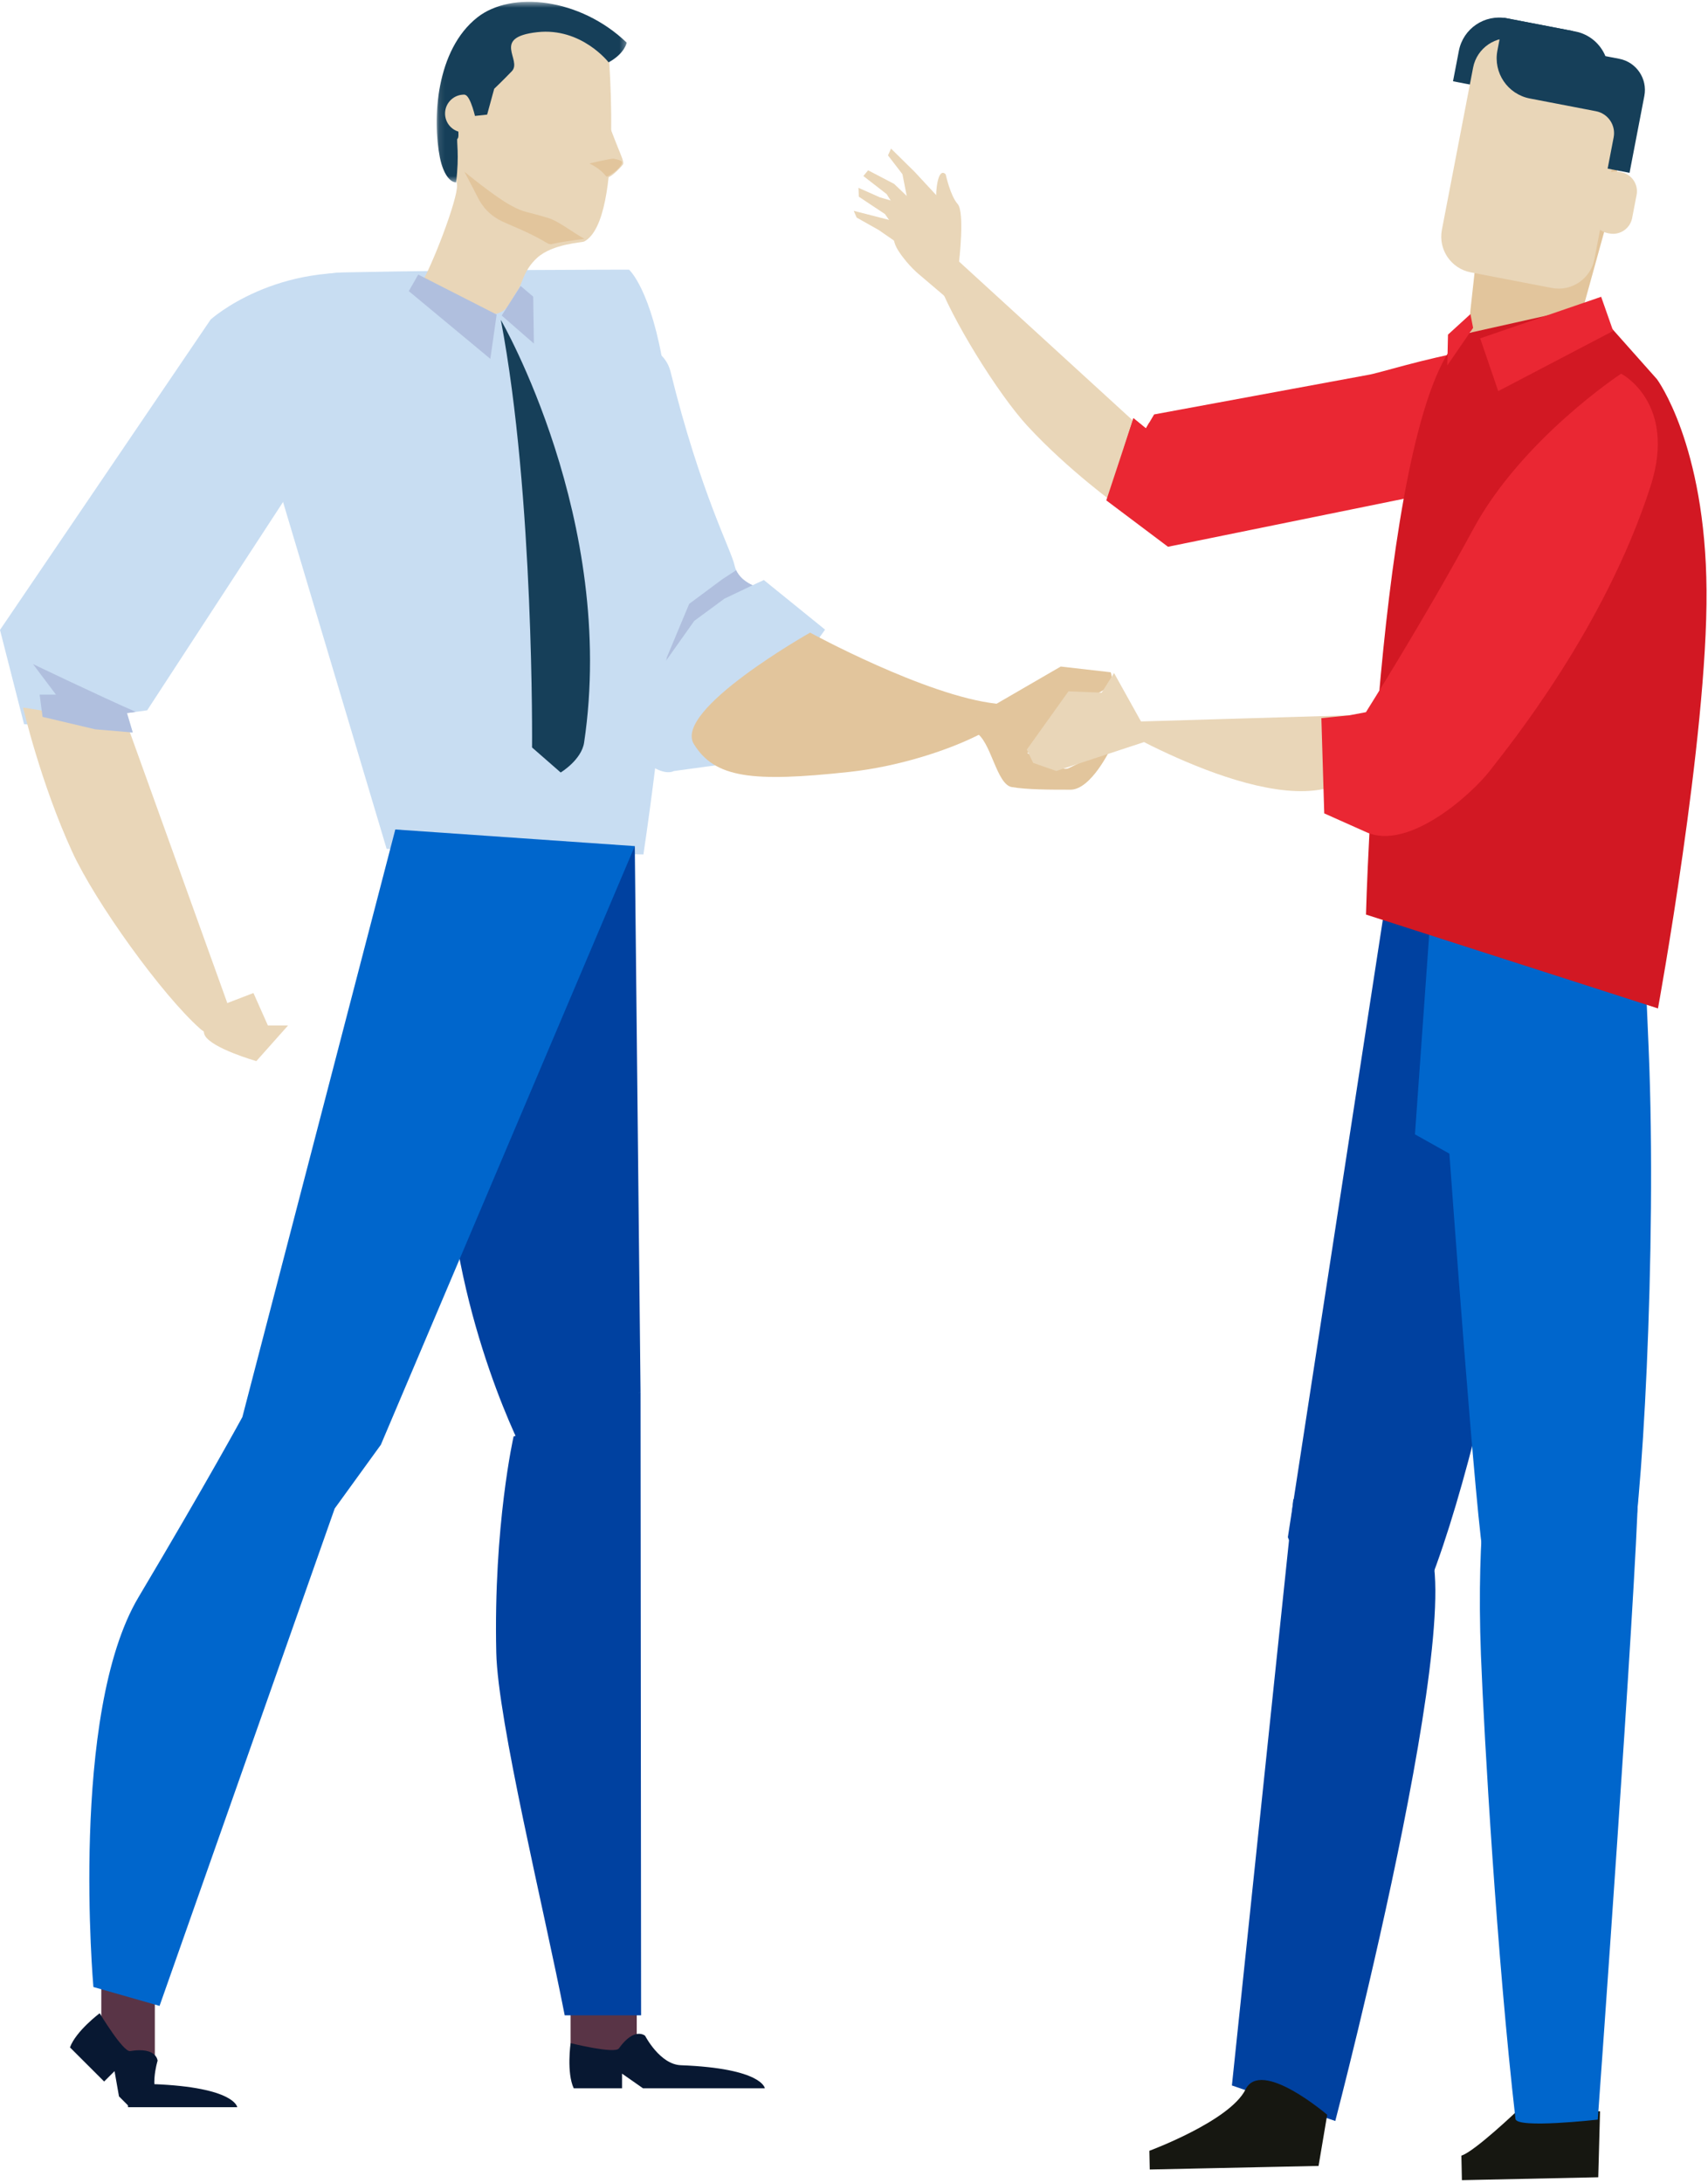 <?xml version="1.0" encoding="UTF-8"?>
<svg width="284px" height="363px" viewBox="0 0 284 363" version="1.1" xmlns="http://www.w3.org/2000/svg" xmlns:xlink="http://www.w3.org/1999/xlink">
    <!-- Generator: Sketch 56.3 (81716) - https://sketch.com -->
    <title>GDPR</title>
    <desc>Created with Sketch.</desc>
    <defs>
        <polygon id="path-1" points="0.107 0.52 31.708 0.52 31.708 30.543 0.107 30.543"></polygon>
    </defs>
    <g id="Design" stroke="none" stroke-width="1" fill="none" fill-rule="evenodd">
        <g id="Prohlidka-V2" transform="translate(-959, -6470)">
            <g id="Group-Copy-6" transform="translate(209, 6469)">
                <g id="GDPR" transform="translate(749, 0)">
                    <path d="M89.6,61.06 C89.6,61.06 78.316,65.756 92.129,99.698 C105.933,133.634 113.038,129.2 113.038,129.2 L122.187,127.949 L138.191,105.685 L128.01,97.439 L126.146,98.3 C126.146,98.3 123.605,97.341 123.136,94.986 C122.668,92.633 117.446,82.911 112.511,62.861 C110.232,53.61 91.767,60.142 89.6,61.06" id="Fill-1" fill="#C8DDF2"></path>
                    <path d="M135.703,106.181 C135.703,106.181 154.95,116.696 166.65,117.996 C174.487,118.867 158.3,127.606 142.197,129.345 C126.099,131.085 119.852,130.371 116.372,124.706 C112.896,119.04 135.703,106.181 135.703,106.181" id="Fill-3" fill="#E2C59C"></path>
                    <path d="M115.595,101.4 L121.103,97.309 L123.403,95.809 C124.206,97.565 126.146,98.301 126.146,98.301 L121.457,100.534 L116.441,104.225 L111.505,111.192 L115.595,101.4 Z" id="Fill-5" fill="#B0BFDE"></path>
                    <path d="M107.987,143.063 L65.289,142.138 L47.537,82.697 C47.537,82.697 36.024,46.755 58.091,46.293 C80.161,45.833 105.591,45.833 105.591,45.833 C105.591,45.833 120.459,58.734 107.987,143.063" id="Fill-7" fill="#C8DDF2"></path>
                    <path d="M101.974,7.079 C101.974,7.079 104.988,37.589 98.108,41.17 C97.808,41.321 92.904,41.534 90.342,43.841 C87.928,46.015 87.82,48.466 86.968,49.432 C86.691,49.745 85.699,51.8 85.074,52.346 C82.474,54.621 80.371,51.716 78.899,51.046 C75.324,49.421 74.384,53.739 73.836,52.22 C73.457,51.176 70.122,49.602 70.959,48.285 C72.741,45.481 77.181,34.02 76.993,31.739 C76.445,25.052 69.225,12.696 80.899,5.182 C84.308,2.989 101.147,5.115 101.974,7.079" id="Fill-9" fill="#E9D6B8"></path>
                    <path d="M84.276,54.183 C84.276,54.183 103.618,87.534 98.126,124.448 C97.694,127.354 94.227,129.436 94.227,129.436 L89.467,125.277 C89.467,125.277 89.851,83.501 84.276,54.183" id="Fill-11" fill="#163F59"></path>
                    <polygon id="Fill-13" fill="#B0BFDE" points="83.582 53.298 82.531 60.665 68.971 49.403 70.543 46.652"></polygon>
                    <polygon id="Fill-15" fill="#B0BFDE" points="87.562 48.543 89.658 50.316 89.775 58.129 84.422 53.461"></polygon>
                    <path d="M98.176,40.712 C98.176,40.712 97.223,40.189 95.512,39.051 C94.944,38.672 93.273,37.594 92.336,37.302 C88.193,36.024 88.306,36.427 85.954,35.161 C83.269,33.723 78.218,29.55 78.218,29.55 C78.218,29.55 79.864,32.667 80.496,33.924 C81.683,36.273 83.497,37.411 85.117,38.089 C92.164,41.053 91.702,41.58 92.661,41.612 C92.726,41.612 93.25,41.343 98.176,40.712" id="Fill-17" fill="#E2C59C"></path>
                    <path d="M101.592,19.569 C101.565,20.126 103.537,25.013 103.9,25.917 C104.266,26.825 104.772,27.965 104.605,28.287 C104.438,28.605 103.51,29.528 103.094,29.863 C102.68,30.198 101.098,31.594 100.83,29.263 C100.564,26.927 101.592,19.569 101.592,19.569" id="Fill-19" fill="#E9D6B8"></path>
                    <g id="Group-23" transform="translate(73.5, 0.78)">
                        <mask id="mask-2" fill="white">
                            <use xlink:href="#path-1"></use>
                        </mask>
                        <g id="Clip-22"></g>
                        <path d="M6.893,3.097 C12.559,-1.334 23.949,-0.127 31.708,7.308 C31.708,7.308 31.388,9.12 28.696,10.587 C28.696,10.587 24.181,4.75 16.821,5.571 C9.097,6.44 14.405,10.185 12.603,12.062 C11.091,13.64 9.673,14.982 9.673,14.982 L8.5,19.276 L6.477,19.497 C6.477,19.497 5.398,14.878 4.369,16.238 C3.123,17.891 3.671,21.353 3.701,21.845 C3.728,22.34 3.798,23.155 3.56,23.295 C3.368,23.399 3.912,26.054 3.334,30.543 C2.385,30.555 1.21,29.239 0.642,26.393 C-0.636,19.992 -0.017,8.511 6.893,3.097" id="Fill-21" fill="#163F59" mask="url(#mask-2)"></path>
                    </g>
                    <path d="M78.285,16.738 C76.552,16.66 75.084,17.999 75.007,19.732 C74.928,21.469 76.268,22.936 78.004,23.019" id="Fill-24" fill="#E9D6B8"></path>
                    <path d="M99.02,28.183 C99.02,28.183 102.687,27.289 103.066,27.393 C103.445,27.492 104.381,27.617 104.403,27.989 C104.424,28.358 103.851,29.307 102.027,30.32 C101.582,30.562 101.846,29.632 99.02,28.183" id="Fill-26" fill="#E2C59C"></path>
                    <polygon id="Fill-28" fill="#593446" points="95.878 343.324 106.876 343.324 106.876 326.563 95.878 326.563"></polygon>
                    <polygon id="Fill-30" fill="#593446" points="17.845 343.324 26.745 343.324 26.745 326.563 17.845 326.563"></polygon>
                    <path d="M96.398,348.209 L104.432,348.209 L104.432,345.767 L107.919,348.209 L128.174,348.209 C128.174,348.209 127.825,344.895 114.208,344.37 C110.715,344.236 108.271,339.48 108.271,339.48 C108.271,339.48 106.528,337.911 103.906,341.575 C103.229,342.529 95.878,340.702 95.878,340.702 C95.878,340.702 95.18,345.59 96.398,348.209" id="Fill-31" fill="#081832"></path>
                    <path d="M106.55,141.677 L107.506,232.454 L88.321,243.052 C88.321,243.052 76.802,221.397 75.365,193.747 C73.925,166.101 106.55,141.677 106.55,141.677" id="Fill-32" fill="#0041A0"></path>
                    <path d="M106.55,141.677 L64.327,241.211 L56.652,251.81 L27.53,334.506 L16.53,331.365 C16.53,331.365 12.517,285.912 24.031,266.555 C35.544,247.203 41.301,236.601 41.301,236.601 L66.731,138.912 L106.55,141.677 Z" id="Fill-33" fill="#0066CC"></path>
                    <path d="M94.898,336.077 C91.426,318.271 83.779,287.219 83.518,275.771 C83.041,254.576 86.4,239.826 86.4,239.826 L107.507,232.454 L107.598,336.077 L94.898,336.077 Z" id="Fill-34" fill="#0041A0"></path>
                    <path d="M27.936,351.266 L22.498,351.266 L20.784,349.549 L20.045,345.354 L18.318,347.08 L12.635,341.406 C13.626,338.687 17.574,335.725 17.574,335.725 C17.574,335.725 21.482,342.213 22.635,342.019 C27.081,341.281 27.206,343.627 27.206,343.627 C27.206,343.627 25.578,348.694 27.936,351.266" id="Fill-35" fill="#081832"></path>
                    <path d="M22.289,345.117 C23.335,346.284 24.784,347.447 26.486,347.51 C40.102,348.035 40.45,351.353 40.45,351.353 L22.289,351.353 L22.289,345.117 Z" id="Fill-36" fill="#081832"></path>
                    <path d="M35.06,173.155 C36.222,175.314 43.624,177.424 43.624,177.424 L48.9,171.496 L45.542,171.496 L43.142,166.101 L35.945,168.866 C35.945,168.866 34.349,171.837 35.06,173.155" id="Fill-37" fill="#E9D6B8"></path>
                    <path d="M50.416,80.855 L25.472,119.098 L22.111,119.562 L23.069,122.786 L4.999,121.402 L0.999,105.736 L36.024,54.129 C36.024,54.129 46.935,44.215 64.808,46.755 C77.765,48.6 52.335,77.63 50.416,80.855" id="Fill-38" fill="#C8DDF2"></path>
                    <path d="M22.11,121.402 L40.635,172.881 C40.635,172.881 36.603,174.111 34.264,172.03 C27.911,166.385 16.855,151.018 12.996,142.599 C7.718,131.08 4.84,118.637 4.84,118.637 L22.11,121.402 Z" id="Fill-39" fill="#E9D6B8"></path>
                    <path d="M6.488,111.411 C6.488,111.411 17.657,116.775 23.576,119.358 L22.111,119.562 L23.069,122.786 L16.828,122.258 L8.075,120.189 L7.593,116.489 L10.306,116.489 L6.488,111.411 Z" id="Fill-40" fill="#B0BFDE"></path>
                    <path d="M164.483,119.297 L177.374,111.822 L185.681,112.772 C185.681,112.772 186.62,114.72 183.786,116.142 C180.949,117.564 177.374,117.997 177.374,117.997 L171.849,126.23 C171.849,126.23 177.245,129.424 178.674,128.722 C180.104,128.02 185.718,125.364 185.718,125.364 C185.718,125.364 182.466,132.297 178.999,132.297 C175.533,132.297 171.849,132.297 169.249,131.864 C166.649,131.43 165.783,124.064 163.183,122.764 C160.583,121.464 164.483,119.297 164.483,119.297" id="Fill-41" fill="#E2C59C"></path>
                    <polygon id="Fill-42" fill="#E9D6B8" points="172.791 127.84 176.631 129.186 192.409 123.99 186.24 112.897 184.174 116.165 178.662 115.943 171.737 125.629"></polygon>
                    <path d="M190.186,71.666 L158.144,42.361 C158.144,42.361 156.014,44.937 156.818,47.291 C159.014,53.666 166.885,66.458 171.878,71.86 C178.701,79.24 186.928,85.153 186.928,85.153 L190.186,71.666 Z" id="Fill-43" fill="#E9D6B8"></path>
                    <path d="M158.1,50.265 L154.055,46.824 C154.055,46.824 152.055,45.279 150.386,42.708 C148.719,40.135 149.672,37.638 151.828,35.583 C153.99,33.527 155.613,33.295 155.613,33.295 C155.613,33.295 159.097,34.839 158.657,37.955 C158.208,41.066 161.354,47.947 160.163,48.445 C158.967,48.937 158.1,50.265 158.1,50.265" id="Fill-44" fill="#E9D6B8"></path>
                    <polygon id="Fill-45" fill="#E9D6B8" points="157.109 33.913 153.083 29.572 149.157 25.704 148.653 26.838 151.058 29.968 152.342 36.519 153.929 35.645"></polygon>
                    <polygon id="Fill-46" fill="#E9D6B8" points="149.673 31.577 145.345 29.315 144.559 30.267 148.425 33.271 151.226 37.676 153.928 35.646"></polygon>
                    <polygon id="Fill-47" fill="#E9D6B8" points="143.742 32.227 147.305 33.811 149.813 34.54 151.543 36.844 149.931 39.138 148.147 36.593 143.811 33.709"></polygon>
                    <polygon id="Fill-48" fill="#E9D6B8" points="142.955 36.055 149.765 37.8 150.883 39.518 149.867 41.151 147.104 39.239 143.442 37.176"></polygon>
                    <path d="M162.177,50.179 C159.969,47.94 160.457,44.612 160.457,44.612 C160.457,44.612 161.454,36.292 160.236,34.921 C159.011,33.548 158.249,29.995 158.249,29.995 C158.249,29.995 157.211,28.668 156.763,32.034 C156.476,34.231 156.892,36.203 156.892,36.203 C156.892,36.203 154.643,40.738 154.816,42.213 C155.158,45.248 160.619,50.577 160.619,50.577 C160.619,50.577 162.46,50.465 162.177,50.179" id="Fill-49" fill="#E9D6B8"></path>
                    <path d="M228.532,63.321 L192.901,69.905 L191.536,72.226 L189.465,70.532 L184.951,84.195 L195.208,91.906 L243.713,82.033 C243.713,82.033 254.306,77.064 257.907,63.197 C260.515,53.147 231.485,62.902 228.532,63.321" id="Fill-50" fill="#EA2733"></path>
                    <path d="M192.729,86.156 C192.729,86.156 192.214,76.334 192.131,71.208 L191.536,72.226 L189.462,70.531 L187.944,75.269 L186.785,82.313 L189.352,83.794 L190.178,81.807 L192.729,86.156 Z" id="Fill-51" fill="#EA2733"></path>
                    <path d="M245.486,52.679 C245.005,57.185 246.651,61.493 249.123,62.162 C251.504,62.62 253.881,63.078 256.265,63.536 C258.816,63.834 261.942,60.442 263.166,56.081 C265.156,48.87 267.149,41.665 269.148,34.455 C270.376,30.139 270.36,20.997 267.058,17.659 C264.03,14.679 260.042,13.912 256.125,15.556 C251.825,17.431 248.411,25.913 247.951,30.376 C247.134,37.806 246.31,45.244 245.486,52.679" id="Fill-52" fill="#E2C59C"></path>
                    <path d="M225.365,119.93 L185.204,121.115 C185.204,121.115 214.964,139.031 225.774,129.998 C236.588,120.958 225.365,119.93 225.365,119.93" id="Fill-53" fill="#E9D6B8"></path>
                    <path d="M243.994,359.399 L244.079,363.48 L266.752,362.999 L267.05,352.031 L253.372,351.864 C253.372,351.864 246.14,358.771 243.994,359.399" id="Fill-54" fill="#161711"></path>
                    <path d="M260.724,166.767 C260.724,166.767 250.411,234.199 238.797,263.943 C228.511,290.3 215.142,256.583 215.142,256.583 L232.543,143.44 L265.113,140.273 C265.113,140.273 267.375,141.052 260.724,166.767" id="Fill-55" fill="#0041A0"></path>
                    <path d="M239.367,146.201 L236.274,189.6 L241.998,192.807 C241.998,192.807 246.637,257.082 247.778,260.315 C254.289,278.809 269.883,267.3 271.908,261.041 C273.936,254.79 276.558,208.766 275.128,175.257 L273.697,141.74 L239.367,146.201 Z" id="Fill-56" fill="#0066CC"></path>
                    <path d="M248.784,243.02 C248.784,243.02 246.409,254.534 247.246,276.203 C247.779,289.932 249.893,326.276 252.987,353.298 C253.179,354.952 266.672,353.411 266.672,353.411 C266.672,353.411 273.041,265.352 273.405,248.32 C273.517,243.189 259.326,230.666 248.784,243.02" id="Fill-57" fill="#0066CC"></path>
                    <path d="M244.418,56.548 L265.63,51.803 L276.513,64.047 C276.513,64.047 284.582,74.866 284.757,99.171 C284.937,123.533 276.683,168.662 276.683,168.662 L228.129,153.058 C228.129,153.058 230.391,67.528 244.418,56.548" id="Fill-58" fill="#D21823"></path>
                    <path d="M270.56,63.128 C270.56,63.128 279.935,67.951 275.434,81.883 C267.772,105.629 251.774,125.191 248.759,129.104 C245.747,133.024 235.229,142.508 228.209,139.37 L221.189,136.235 L220.712,120.402 L225.365,119.93 L228.122,119.41 C228.122,119.41 237.846,103.984 245.968,88.961 C254.093,73.941 270.56,63.128 270.56,63.128" id="Fill-59" fill="#EA2733"></path>
                    <polygon id="Fill-60" fill="#EA2733" points="247.117 57.256 250.119 66.029 269.23 56.026 267.235 50.347"></polygon>
                    <polygon id="Fill-61" fill="#EA2733" points="245.5 53.225 245.942 55.515 241.652 61.751 241.765 56.636"></polygon>
                    <path d="M220.57,254.946 C220.57,254.946 224.384,256.103 236.44,256.274 C248.455,256.452 223.026,353.642 223.026,353.642 L205.837,347.736 L216.053,250.223 L220.57,254.946 Z" id="Fill-62" fill="#0041A0"></path>
                    <path d="M221.681,352.61 L220.244,361.113 L211.61,361.297 C211.61,361.297 205.133,361.434 203.512,361.468 C201.891,361.502 192.177,361.709 192.177,361.709 L192.111,358.597 C192.111,358.597 205.506,353.645 208.096,348.405 C210.682,343.167 221.681,352.61 221.681,352.61" id="Fill-63" fill="#161711"></path>
                    <path d="M261.534,11.232 L262.512,6.153 L260.417,5.75 L254.884,4.686 L251.543,4.043 C247.857,3.335 244.287,5.748 243.577,9.441 L242.601,14.514 L244.703,14.918 L250.236,15.983 L253.574,16.626 C257.265,17.336 260.825,14.918 261.534,11.232" id="Fill-64" fill="#163F59"></path>
                    <path d="M266.113,44.085 C265.484,47.363 262.309,49.508 259.031,48.878 L245.552,46.283 C242.269,45.652 240.124,42.483 240.753,39.204 L245.941,12.245 C246.572,8.963 249.742,6.812 253.026,7.444 L266.503,10.038 C269.782,10.668 271.933,13.843 271.301,17.123 L266.113,44.085 Z" id="Fill-65" fill="#E9D6B8"></path>
                    <path d="M262.939,6.235 C265.274,6.685 267.094,8.286 267.943,10.333 L270.235,10.773 C273.091,11.322 274.964,14.09 274.416,16.944 L271.955,29.734 L268.312,29.033 L269.313,23.832 C269.699,21.823 268.379,19.877 266.37,19.491 L264.246,19.082 L258.716,18.018 L255.377,17.376 C251.684,16.665 249.272,13.099 249.982,9.41 L251.034,3.944 L262.939,6.235 Z" id="Fill-66" fill="#163F59"></path>
                    <path d="M266.524,32.132 C266.861,30.385 268.554,29.24 270.302,29.576 L270.565,29.627 C272.316,29.964 273.464,31.656 273.128,33.404 L272.387,37.252 C272.051,39.005 270.357,40.152 268.606,39.816 L268.343,39.764 C267.048,39.515 266.086,38.523 265.804,37.314" id="Fill-67" fill="#E9D6B8"></path>
                </g>
            </g>
        </g>
    </g>
</svg>